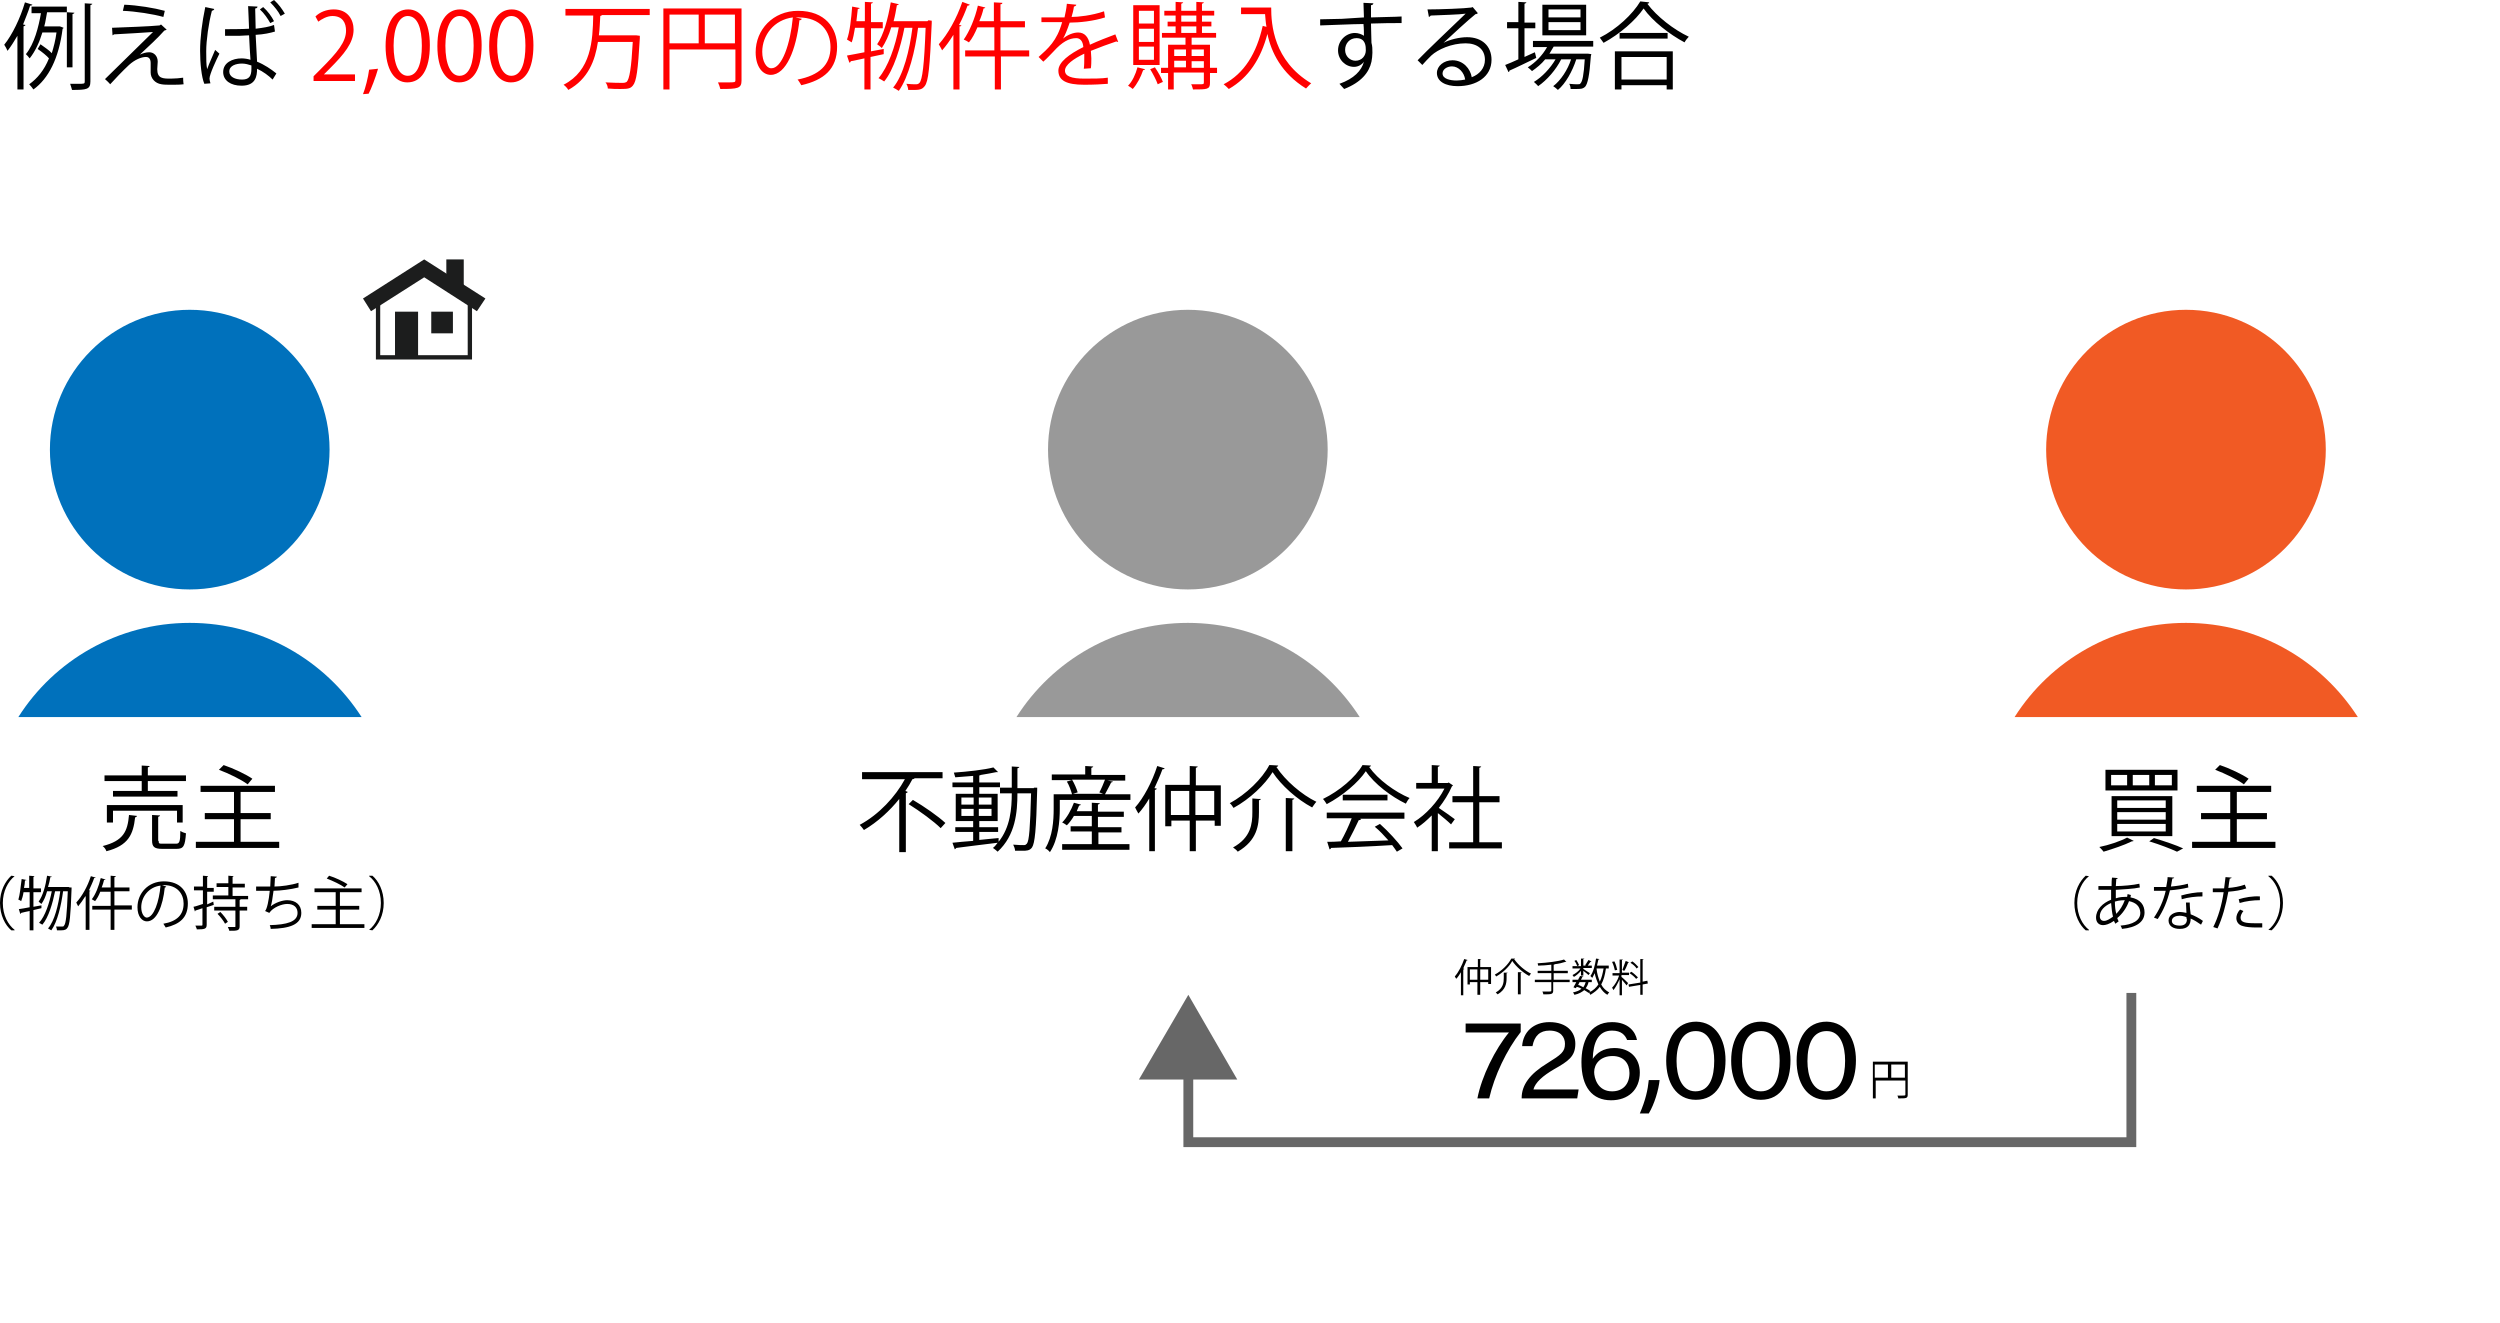 <svg version="1.1" id="レイヤー_1" xmlns="http://www.w3.org/2000/svg" x="0" y="0" viewBox="0 0 531 281" style="enable-background:new 0 0 531 281" xml:space="preserve"><style>.st0{fill:#0071bc}.st1{fill:#999}.st2{fill:#f15a24}.st5{fill:red}.st6{fill:#1c1d1d}</style><circle class="st0" cx="40.3" cy="95.5" r="29.7"/><path class="st0" d="M40.3 132.3c-15.3 0-28.8 8-36.4 20h72.9c-7.7-12-21.2-20-36.5-20z"/><path d="M29.1 173.3c0 .1-.2.3-.4.3-.4 3.6-1.4 6-6.1 7.2-.1-.4-.5-.9-.8-1.1 4.4-1.1 5.3-3.1 5.6-6.6l1.7.2zm1-5.3v-2.1h-7.9v-1.2h7.9v-2.1l1.7.1c0 .1-.1.2-.4.3v1.7h8.1v1.2h-8.1v2.1h6.3v1.2H24V168h6.1zm8.8 6.7h-1.3v-2.5H24v2.5h-1.3V171h16.1v3.7zm-5.2 3.9c0 .6.1.6.9.6h2.8c.7 0 .9-.4.9-2.7.3.2.8.4 1.2.5-.2 2.7-.5 3.3-2 3.3h-3c-1.7 0-2.2-.4-2.2-1.8v-5.4l1.7.1c0 .1-.1.2-.4.3v5.1zM51.1 178.8h8.2v1.3H41.6v-1.3h8.1V174h-6.2v-1.3h6.2v-4.5h-7.1v-1.3h15.8v1.3h-7.3v4.5h6.4v1.3h-6.4v4.8zm-3.6-16.3c2.1.7 4.8 2 6.1 2.9l-1 1.2c-1.3-1-4-2.3-6.1-3.1l1-1z"/><circle class="st1" cx="252.3" cy="95.5" r="29.7"/><path class="st1" d="M252.3 132.3c-15.3 0-28.8 8-36.4 20h72.9c-7.7-12-21.2-20-36.5-20z"/><path d="M200.4 165.3h-6.1c-.1.1-.3.2-.5.2-.4.8-.9 1.6-1.5 2.5l.5.2c0 .1-.2.2-.4.3V181H191v-11.3c-2 2.5-4.6 4.9-7.5 6.6-.2-.3-.6-.8-.9-1.1 4.1-2.2 7.6-6 9.6-9.7h-9.1V164h17.1v1.3zm-.6 10.6c-1.4-1.4-4.4-3.6-6.8-5.1l.9-.9c2.4 1.4 5.4 3.5 6.9 4.9l-1 1.1zM219.6 167.3h.7v.4c-.2 8.6-.5 11.4-1.1 12.3-.5.7-1.2.7-2 .7h-1.6c0-.4-.2-.9-.4-1.3 1 .1 1.9.1 2.3.1.3 0 .4-.1.6-.3.5-.6.7-3.3.9-10.7h-2.9c0 4-.4 8.9-4.2 12.4-.2-.2-.7-.6-1-.8.4-.3.7-.7 1-1.1-3.2.4-6.6.8-8.8 1.1 0 .1-.2.2-.3.3l-.5-1.4c1.2-.1 2.7-.3 4.4-.4v-1.9h-3.8v-1h3.8v-1.3H203v-5.8h3.7v-1.4h-4.4v-1h4.4v-1.4c-1.3.1-2.6.2-3.8.3-.1-.3-.2-.7-.3-1 2.9-.2 6.5-.6 8.4-1.1l1 1h-.4c-.9.2-2.1.4-3.3.6-.1.1-.2.1-.3.1v1.5h4.4v1H208v1.4h3.9v5.8H208v1.3h4v1h-4v1.7c1.3-.1 2.7-.3 4.1-.4v.8c2.5-3.1 2.8-7.1 2.8-10.3h-2.5v-1.2h2.5v-4.5l1.6.1c0 .1-.1.2-.4.3v4.2h3.5zm-15.4 2.1v1.5h2.6v-1.5h-2.6zm0 3.9h2.6v-1.5h-2.6v1.5zm6.4-3.9h-2.7v1.5h2.7v-1.5zm0 3.9v-1.5h-2.7v1.5h2.7zM236.4 166c-.1.1-.2.2-.4.2-.3.7-.9 1.7-1.3 2.5h5.4v1.2h-15v1.9c0 2.6-.3 6.5-2.1 9.2-.2-.3-.7-.7-1-.8 1.6-2.5 1.8-6 1.8-8.4v-3.1h3.9c-.2-.7-.6-1.9-1.1-2.7l1.1-.3h-4.3v-1.2h7.1v-1.8l1.7.1c0 .1-.1.2-.4.3v1.5h7.2v1.2h-3.8l1.2.2zm-3.1 10.6v2.7h6.6v1.2h-14.3v-1.2h6.3v-2.7h-4.5v-1.1h4.5v-2.2h-3.8c-.4.7-.9 1.4-1.5 2-.3-.2-.7-.5-1-.6 1-1 1.9-2.6 2.5-4.2l1.5.4c-.1.1-.2.2-.4.2-.2.4-.3.8-.5 1.2h3.2v-1.8l1.7.1c0 .1-.1.2-.4.3v1.5h5.5v1.1h-5.5v2.2h5v1.1h-4.9zm.2-8.3c.4-.7.9-1.9 1.2-2.7h-7c.5.8 1 2 1.2 2.7l-1 .3h6.4l-.8-.3zM244.1 180.9v-11.3c-.7 1.2-1.5 2.3-2.3 3.2-.2-.3-.5-.9-.7-1.3 1.8-2 3.6-5.4 4.7-8.8l1.6.5c-.1.1-.2.2-.5.2-.5 1.4-1.1 2.7-1.7 4l.5.1c0 .1-.1.2-.4.3v13h-1.2zm9.8-14.1h5.4v8.6H258v-1.1h-4v6.5h-1.3v-6.5h-3.9v1.2h-1.3v-8.8h5.2v-4l1.7.1c0 .1-.1.2-.4.3v3.7zm-5.2 6.3h3.9V168h-3.9v5.1zm5.2 0h4V168h-4v5.1zM262 171.6c-.2-.3-.5-.8-.8-1 3.5-1.9 6.9-5.2 8.4-8.1.2 0 .5 0 1.9.1-.1.2-.2.3-.4.3 1.9 2.9 5.4 5.9 8.5 7.4-.3.3-.6.8-.9 1.2-3.2-1.7-6.6-4.7-8.4-7.5-1.6 2.6-4.8 5.7-8.3 7.6zm4.1-2c1 .1 1.4.1 1.7.1 0 .1-.1.2-.4.3v2.5c0 2.8-.4 6-4.5 8.4-.2-.3-.7-.7-1-.9 3.8-2.1 4.1-5 4.1-7.5v-2.9zm7.1-.1 1.7.1c0 .1-.1.2-.4.3v10.9h-1.4v-11.3zM291.2 162.6c-.1.2-.2.3-.4.3 1.9 2.7 5.5 5.3 8.6 6.6-.3.3-.6.8-.8 1.2-3.1-1.5-6.7-4.2-8.5-6.9-1.6 2.4-4.9 5.2-8.3 7-.2-.3-.5-.8-.8-1.1 3.5-1.7 6.9-4.6 8.4-7.2l1.8.1zm-9.4 11.3v-1.3h16.5v1.3h-9.4l.2.1c-.1.1-.2.2-.5.2-.6 1.3-1.5 3.1-2.3 4.6 2.6-.1 5.7-.2 8.6-.3-.9-1-1.9-2.1-2.9-2.9l1.1-.6c1.8 1.6 3.8 3.8 4.8 5.2l-1.2.7c-.3-.4-.6-.9-1-1.4-4.8.3-9.8.5-13 .6 0 .2-.2.3-.3.3l-.5-1.6c.8 0 1.8 0 2.9-.1.8-1.4 1.7-3.3 2.3-4.9h-5.3zm3.4-5.1h9.5v1.2h-9.5v-1.2zM308.6 166.8c0 .1-.1.2-.2.2-.7 1.6-1.7 3.2-2.8 4.6.9.6 2.9 2 3.4 2.4l-.8 1.1c-.6-.6-1.8-1.6-2.8-2.4v8.1h-1.3v-7.6c-1 1-2 1.9-3.1 2.6-.1-.3-.5-.9-.7-1.2 2.5-1.5 5.1-4.3 6.5-7.1h-6v-1.2h3.3v-3.8l1.7.1c0 .1-.1.2-.4.3v3.4h2.1l.2-.1.9.6zm5.6 12.1h4.8v1.3h-11.2v-1.3h5.1v-8.5h-4.4v-1.3h4.4v-6.4l1.7.1c0 .1-.1.2-.4.3v6h4.3v1.3h-4.3v8.5z"/><circle class="st2" cx="464.3" cy="95.5" r="29.7"/><path class="st2" d="M464.3 132.3c-15.3 0-28.8 8-36.4 20h72.9c-7.7-12-21.2-20-36.5-20z"/><path d="M453.2 178.6c-.1.1-.3.1-.4.1-1.6.8-4 1.6-6 2.2-.2-.3-.6-.7-.9-1 2-.4 4.4-1.2 5.9-2l1.4.7zm-6-15.1h15.3v4.4h-15.3v-4.4zm1.2 1.1v2.2h3.4v-2.2h-3.4zm.1 4.5h12.9v8.5h-12.9v-8.5zm1.2.9v1.6H460V170h-10.3zm0 2.5v1.6H460v-1.6h-10.3zm0 2.5v1.6H460V175h-10.3zm3.3-10.4v2.2h3.5v-2.2H453zm9.4 16.3c-1.3-.6-3.6-1.5-5.9-2.2l1-.7c2.3.7 4.7 1.5 6.2 2.2l-1.3.7zm-4.7-16.3v2.2h3.6v-2.2h-3.6zM475.1 178.8h8.2v1.3h-17.7v-1.3h8.1V174h-6.2v-1.3h6.2v-4.5h-7.1v-1.3h15.8v1.3h-7.3v4.5h6.4v1.3h-6.4v4.8zm-3.6-16.3c2.1.7 4.8 2 6.1 2.9l-1 1.2c-1.3-1-4-2.3-6.1-3.1l1-1z"/><path style="fill:none;stroke:#676767;stroke-width:2.088;stroke-miterlimit:10" d="M452.7 210.9v31.7H252.4v-16.3"/><path style="fill:#676767" d="m262.8 229.3-10.4-18-10.5 18z"/><path d="M3.7 7.6C3 8.8 2.3 9.9 1.6 10.8c-.1-.3-.5-1-.7-1.3 1.7-2.1 3.4-5.6 4.4-9l1.6.5c-.1.1-.2.2-.5.2-.4 1.3-1 2.7-1.5 4l.5.1c0 .1-.1.2-.4.3V19H3.7V7.6zm10.5-6.2v1.2H10c-.2.9-.3 2-.6 3H12.7c.2.1.4.1.8.3 0 .1-.1.2-.2.2-.8 6.3-3 10.6-6.2 12.9-.2-.3-.6-.8-.9-1.1 1.7-1.2 3.2-3 4.2-5.5-.4-.5-1.5-1.4-2.4-2l.6-1c.8.6 1.9 1.3 2.4 1.9.4-1.3.8-2.8 1-4.4H9c-.6 2-1.5 4-2.7 5.5-.2-.3-.6-.7-.8-.9 1.8-2.2 2.7-5.8 3.2-8.7h-2V1.4h7.5zm1.2 12.9h-1.2V2.6l1.6.1c0 .1-.1.2-.4.3v11.3zM17.9.7l1.7.1c0 .1-.1.2-.4.3v16.2c0 1.7-.8 1.8-3.9 1.8-.1-.4-.3-1-.4-1.3h1.7c1.3 0 1.4 0 1.4-.5V.7zM29.7 11.6c.7-.3 1.3-.5 2-.5 1 0 1.8.8 1.8 2 0 .5-.1 1.1-.1 1.6 0 2 1.2 2 2.9 2 .9 0 1.9-.1 2.6-.2 0 .9.1 1.4.1 1.4-.8.1-1.7.1-2.6.1-.8 0-1.6 0-2.1-.1-1.4-.2-2.3-1.3-2.3-2.5v-2c0-.8-.3-1.3-1-1.3-1 0-2.4.6-3.6 1.7-1.2 1.1-3.3 3.3-4 4.1 0 0-.2-.3-1.1-1.1 1.9-1.9 8.2-8 10.2-10-1.5.1-6 .4-8.3.5-.1.1-.2.2-.3.2l-.1-1.6c2.8-.1 8.1-.3 10.1-.5l.3-.2 1.2 1.1c-.1.1-.3.1-.5.2-1.2 1.4-3.7 3.7-5.2 5.1zm5-8c-2.1-.6-5.9-1.2-8.6-1.3l.3-1.3c2.8.1 6.4.7 8.6 1.3l-.3 1.3zM43.4 17.8c-.6-1.4-.9-4.4-.9-7 0-2.7.4-6 1.1-9.3l1.9.4c0 .2-.2.3-.5.4-.7 2.7-1.2 6.3-1.2 8.6 0 1.5 0 3 .2 3.8.4-1.2 1.3-3.1 1.7-4.1l.9.8c-.7 1.4-2.1 4.4-2.1 5.3 0 .3.1.6.2 1l-1.3.1zm4.5-11.6c.5 0 3.7 0 5-.1-.1-1.7-.1-3.4-.2-4.8l2 .1c0 .2-.2.4-.5.4 0 1.3.1 2.7.1 4.3 1.6-.2 2.9-.4 3.9-.8l.2 1.4c-1 .3-2.3.6-4.1.7l.3 5.7c1.5.6 3 1.6 4.1 2.5l-.8 1.3c-.8-.8-2-1.7-3.3-2.3 0 1.6-.3 3.6-3.3 3.6-2.3 0-3.9-1.1-3.9-2.9 0-2 2-2.9 3.9-2.9.6 0 1.3.1 1.9.3-.1-1.3-.2-3.2-.3-5.2-.6 0-1.5.1-2 .1h-3.1V6.2zm5.5 7.7c-.6-.2-1.3-.4-2-.4-1.2 0-2.7.4-2.7 1.7 0 1.1 1.2 1.7 2.7 1.7 1.5 0 2-.7 2-2.3v-.7zm4-9c-.5-.9-1.3-2.1-2.2-2.9l.7-.5c1 .9 1.8 2 2.3 3l-.8.4zm2.2-1.5c-.5-1-1.3-2-2.2-2.9l.8-.5c1 .9 1.7 1.9 2.3 2.9l-.9.5z"/><path class="st5" d="M75.5 17.2h-8.9v-1l1.5-1.5c3.6-3.6 5.4-5.8 5.4-8.2 0-1.6-.7-3.1-2.9-3.1-1.2 0-2.3.7-3 1.2L67 3.5c.9-.9 2.3-1.5 3.9-1.5 3 0 4.2 2.2 4.2 4.3 0 2.8-2 5.2-5.1 8.3l-1.2 1.2h6.6v1.4zM80.3 14.6c-.5 1.8-1.5 4.4-2 5.3l-1.2.1c.5-1.2 1.1-3.6 1.3-5.2l1.9-.2zM81.9 9.8c0-5.2 2-7.8 4.8-7.8s4.6 2.7 4.6 7.6c0 5.2-1.8 7.9-4.8 7.9-2.7 0-4.6-2.7-4.6-7.7zm7.7-.1c0-3.7-.9-6.3-3-6.3-1.8 0-3 2.4-3 6.3s1.1 6.4 3 6.4c2.2 0 3-2.9 3-6.4zM92.9 9.8c0-5.2 2-7.8 4.8-7.8s4.6 2.7 4.6 7.6c0 5.2-1.8 7.9-4.8 7.9-2.7 0-4.6-2.7-4.6-7.7zm7.7-.1c0-3.7-.9-6.3-3-6.3-1.8 0-3 2.4-3 6.3s1.1 6.4 3 6.4c2.2 0 3-2.9 3-6.4zM103.9 9.8c0-5.2 2-7.8 4.8-7.8s4.6 2.7 4.6 7.6c0 5.2-1.8 7.9-4.8 7.9-2.7 0-4.6-2.7-4.6-7.7zm7.7-.1c0-3.7-.9-6.3-3-6.3-1.8 0-3 2.4-3 6.3s1.1 6.4 3 6.4c2.2 0 3-2.9 3-6.4zM138 3.2h-10.1c-.1.1-.2.1-.4.2-.1 1.3-.1 2.7-.3 4.1H135.1l.8.1v.5c-.4 6.8-.7 9.2-1.5 10.1-.5.6-1 .7-2.6.7-.8 0-1.7 0-2.7-.1 0-.4-.2-1-.5-1.3 1.6.1 3.1.1 3.7.1.4 0 .6-.1.8-.2.6-.6 1-2.9 1.3-8.5H127c-.6 4-2.1 7.9-6.3 10.2-.2-.4-.6-.8-1-1.1 5.9-3 6.2-9.4 6.3-14.7h-5.9V1.9H138v1.3zM157.5 1.8v15.3c0 1.7-.8 1.8-4.5 1.8-.1-.4-.3-1-.5-1.4h2c1.6 0 1.7 0 1.7-.5v-6.5h-14V19h-1.3V1.8h16.6zm-15.3 1.3v6.1h6.2V3.1h-6.2zm7.5 6.1h6.4V3.1h-6.4v6.1zM170.3 4c-.1.2-.2.3-.5.3-.7 6.2-2.8 11.6-6.1 11.6-1.7 0-3.2-1.7-3.2-4.8 0-4.8 3.7-8.8 9-8.8 5.8 0 8.3 3.7 8.3 7.6 0 4.8-2.8 7.1-7.6 8.2-.2-.3-.5-.9-.8-1.2 4.6-.9 7-3.1 7-6.9 0-3.3-2.1-6.3-6.8-6.3h-.6l1.3.3zm-1.9-.3c-4 .5-6.5 3.8-6.5 7.3 0 2.1.9 3.5 1.9 3.5 2.3.1 4.1-5.3 4.6-10.8zM187.7 11.5l-2.8.6V19h-1.3v-6.6c-1.1.2-2.1.5-2.9.6 0 .1-.1.3-.3.3l-.5-1.5c1-.2 2.3-.4 3.7-.7V5.9h-2c-.2 1.2-.4 2.3-.7 3.1-.3-.2-.7-.4-1-.6.6-1.6.9-4.4 1.1-7l1.6.3c0 .1-.2.2-.4.2-.1.8-.2 1.7-.3 2.6h1.8V.4l1.7.1c0 .1-.1.2-.4.3v3.9h2.5V6H185v4.9l2.7-.5v1.1zm9.5-7.2.7.1v.5c-.4 9.4-.7 12.4-1.5 13.4-.4.5-.8.8-2.1.8h-1.4c0-.4-.2-1-.4-1.3.9.1 1.7.1 2.1.1.3 0 .5-.1.7-.3.6-.7 1-3.6 1.3-11.7H195c-.6 4.8-2 10.5-4.1 13.4-.3-.2-.8-.5-1.2-.7 2.2-2.6 3.5-8 4.1-12.7h-1.7c-.8 4.1-2.3 9-4.3 11.4-.3-.2-.8-.5-1.2-.7 2-2.3 3.6-6.8 4.3-10.8h-1.6c-.5 1.7-1.2 3.2-2 4.4-.2-.2-.7-.6-1-.8 1.4-2 2.3-5.4 2.9-8.9l1.7.4c0 .1-.2.2-.4.2-.2 1.2-.4 2.3-.7 3.4h7.2l.2-.2zM202.5 7.4c-.8 1.3-1.6 2.4-2.4 3.3-.1-.3-.5-.9-.7-1.3 1.9-2.1 3.8-5.5 5-9l1.6.6c-.1.1-.2.2-.5.2-.5 1.4-1.1 2.8-1.8 4.1l.5.1c0 .1-.1.2-.4.2V19h-1.3V7.4zm16.1 3.3V12h-6v7h-1.3v-7H205v-1.3h6.2V5.8h-3.6c-.5 1.2-1.1 2.4-1.8 3.2-.3-.2-.8-.5-1.1-.6 1.2-1.7 2.4-4.5 3-7.2l1.6.4c-.1.1-.2.2-.4.2-.2.9-.5 1.8-.9 2.7h3.1v-4l1.8.1c0 .2-.1.3-.4.3v3.6h5.2v1.3h-5.2v4.9h6.1zM237.5 8.9h-.1c-.1 0-.2-.1-.3-.1-1.5.5-3.7 1.3-5.4 2 0 .5.1 1 .1 1.6 0 .6 0 1.4-.1 2.1l-1.5.1c.1-.7.1-1.6.1-2.4v-.8c-2.3 1.1-4.1 2.4-4.1 3.6 0 1.2 1.4 1.7 4.1 1.7 1.9 0 3.7 0 5-.2v1.3c-1.2.1-3 .2-5 .2-3.8 0-5.5-.9-5.5-3 0-1.8 2.3-3.5 5.3-5-.1-1.3-.7-1.9-1.5-1.9-1.5 0-3 .8-4.8 2.8-.6.6-1.3 1.4-2.2 2.2l-1-1c2-1.8 3.9-3.4 5-7.4h-4.4v-1h4.9c.2-.9.4-1.8.5-2.9l2 .2c0 .2-.2.3-.5.4-.1.8-.3 1.5-.5 2.2 1.4 0 4.3-.3 6.9-1.2l.2 1.3c-2.5.8-5.5 1.1-7.5 1.1-.5 1.5-1 2.7-1.4 3.4.9-.8 2.2-1.3 3.2-1.3 1.4 0 2.2 1 2.5 2.6 1.7-.8 3.8-1.6 5.4-2.2l.6 1.6zM243.2 14.7c0 .1-.2.2-.4.2-.5 1.5-1.3 3-2.2 4-.2-.2-.7-.5-1-.7.9-.9 1.6-2.4 2-3.9l1.6.4zm3.1-13.6v12.7h-5.6V1.1h5.6zM245.1 5V2.3h-3.2V5h3.2zm0 3.8V6.1h-3.2v2.8h3.2zm0 3.9V9.9h-3.2v2.8h3.2zm.2 1.6c.7 1 1.4 2.3 1.7 3.1-.2.1-.5.2-1.1.5-.3-.9-1-2.2-1.6-3.2l1-.4zm13.2.1v1.1H257v2.1c0 1.4-.6 1.4-3.6 1.4-.1-.3-.2-.8-.4-1.1h1.7c.9 0 1 0 1-.4v-2.1h-6.4V19h-1.2v-3.5h-1.5v-1.1h1.5V9.5h3.7V8h-5V7h2.9V5.6H248v-1h1.7V3.3h-2.4v-1h2.4V.4l1.6.1c0 .1-.1.2-.4.3v1.5h3.2V.4l1.6.1c0 .1-.1.2-.4.3v1.5h2.6v1h-2.6v1.3h2v1h-2V7h3v1h-5.2v1.5h3.9v4.9h1.5zm-6.6-3.9h-2.5v1.4h2.5v-1.4zm-2.5 2.4v1.4h2.5v-1.4h-2.5zm1.5-9.6v1.3h3.2V3.3h-3.2zm0 2.3V7h3.2V5.6h-3.2zm4.8 4.9h-2.6v1.4h2.6v-1.4zm-2.6 3.9h2.6V13h-2.6v1.4zM268.6 1.6h1.4c0 3.6.5 11.3 8.5 16.1-.3.2-.8.8-1.1 1.1-5.2-3.2-7.4-7.7-8.2-11.6-1.4 5.3-4 9.3-8.2 11.7-.3-.3-.8-.8-1.1-1 4.4-2.3 7-6.6 8.3-12.4l.8.2c-.2-1-.2-1.9-.3-2.7h-5.1V1.6h5z"/><path d="M289.7 3.7c0-.4-.1-2.6-.1-3.1l2.1.1c0 .2-.2.4-.5.4v2.6c2.5-.1 5-.1 6.5-.2v1.4c-1.7 0-4.1 0-6.5.1 0 1.6.1 3 .1 4.1.2.7.2 1.3.2 2.1 0 .6-.1 1.4-.2 1.9-.5 2.3-2.2 4.4-5.8 5.8-.3-.3-.7-.8-1-1.1 3.1-1.1 4.7-2.8 5.2-4.7-.4.6-1.2 1.1-2.1 1.1-1.8 0-3.4-1.5-3.4-3.5 0-2.1 1.7-3.7 3.6-3.7.7 0 1.5.3 1.9.6 0-.3 0-1.7-.1-2.5-2.1 0-8.4.3-9.2.3V4.1L285 4l4.7-.3zm.4 7c0-.8 0-2.6-2-2.6-1.4 0-2.4 1.1-2.4 2.5s1.1 2.3 2.2 2.3c1.4 0 2.2-1.1 2.2-2.2zM306.6 9.1c1.3-.7 3.4-1.2 5-1.2 3.2 0 5.2 1.9 5.2 4.8 0 3.6-3.2 5.6-7.2 5.6-2.6 0-4.4-1-4.4-2.8 0-1.5 1.5-2.7 3.3-2.7 2.3 0 3.8 1.8 4.1 3.6 1.6-.6 2.8-1.9 2.8-3.7 0-2.2-1.6-3.5-4.1-3.5-3 0-5.9 1.3-7.3 2.6-.6.6-1.4 1.4-1.9 2l-1-1c1.8-1.9 7.5-7.3 10.2-9.9-1.2.2-5.2.3-7.4.4-.1.1-.3.3-.4.3l-.3-1.6c2.7 0 7.9-.2 9.3-.4l.3-.1 1.1 1.3c-.1.1-.3.2-.5.2-1.4 1.1-5.2 4.6-6.8 6.1zm2.8 8c.6 0 1.3-.1 1.8-.2-.2-1.5-1.4-2.8-2.8-2.8-1 0-2 .6-2 1.5 0 1.2 1.7 1.5 3 1.5zM323.8 12.1l2.2-1c0 .1.1.2.3 1.2-2.1 1-4.3 2.1-5.7 2.7 0 .2-.1.3-.2.3l-.7-1.5c.8-.3 1.7-.7 2.8-1.2V6h-2.4V4.7h2.4V.4l1.7.1c0 .1-.1.2-.4.3v4h2.3V6h-2.3v6.1zm14.6-2.2H330l-.9 1.5H337.3l.7.1-.1.4c-.3 4.3-.7 5.9-1.2 6.5-.5.5-1 .5-2 .5h-1.1c0-.3-.1-.8-.3-1.1.8.1 1.5.1 1.8.1.3 0 .5 0 .6-.2.4-.4.7-1.7.9-5.1h-1.8c-.8 2.5-2.3 5.2-3.9 6.5-.3-.3-.7-.6-1-.8 1.6-1.2 3.1-3.5 3.8-5.7h-2.1c-1.1 2.2-3 4.4-4.9 5.7-.2-.3-.6-.6-.9-.9 1.7-1 3.5-2.9 4.6-4.8h-2.2c-.8 1-1.8 1.8-2.8 2.5-.2-.2-.6-.6-.9-.8 1.6-1 3.1-2.5 4.1-4.3h-3V8.7h12.8v1.2zM336.9 1v6.5h-9.3V1h9.3zm-1.2 2.7V2h-6.8v1.7h6.8zm0 2.8V4.7h-6.8v1.7h6.8zM350.3.5c-.1.2-.2.3-.4.3 2 2.7 5.6 5.5 8.8 7-.3.3-.7.8-.9 1.2-3.2-1.7-6.8-4.5-8.7-7.2-1.7 2.5-5 5.4-8.5 7.3-.2-.3-.6-.8-.8-1.1 3.6-1.8 7-5 8.6-7.7l1.9.2zM343 19v-8.1h12.3V19H354v-.9h-9.6v.9H343zm1-12h10.2v1.2H344V7zm10 5.1h-9.6v4.8h9.6v-4.8zM405.2 225.5v7c0 .8-.3.8-2 .8 0-.2-.1-.4-.2-.6h.9c.7 0 .8 0 .8-.2v-3h-6.3v3.8h-.6v-7.8h7.4zm-7 .6v2.8h2.8v-2.8h-2.8zm3.5 2.8h2.9v-2.8h-2.9v2.8zM323 217.4v1.8c-3 3.8-5.6 9.3-6.7 14.1h-2.5c.9-4.7 3.8-10.5 6.7-14h-9.2v-1.9H323zM323.2 233.3v-.1c0-2.7 1.7-5.1 5.5-7.4 2.9-1.8 3.7-2.4 3.7-4.1 0-1.4-.9-2.8-3.3-2.8-2 0-3.2 1.1-3.6 3.3h-2.2c.2-3 2.4-5.1 5.8-5.1 3.7 0 5.5 2.1 5.5 4.6 0 2.7-1.5 3.7-4.5 5.4-2.4 1.4-4 2.8-4.4 4.3h9.6l-.3 1.9h-11.8zM345.6 220.9c-.4-1-1.2-2-3.2-2-3 0-4 2.6-4.1 6 .8-1.2 2.2-2.3 4.6-2.3 3.3 0 5.4 2.1 5.4 5.2 0 3.7-2.5 5.9-6.1 5.9-4 0-6.3-2.8-6.3-8.1 0-4.1 1.5-8.5 6.5-8.5 3.5 0 5 2.1 5.3 3.8h-2.1zm.5 7c0-2-1.2-3.6-3.6-3.6-2.6 0-3.9 1.7-3.9 3.4 0 1.2.7 4.1 3.8 4.1 2.3 0 3.7-1.5 3.7-3.9zM348.3 236.5c1.2-2.8 1.7-5 1.9-7.1h2.3c-.2 2.1-1.1 5.1-2.3 7.1h-1.9zM366.5 225.2c0 4.5-1.8 8.4-6.3 8.4-4.2 0-6.3-3.7-6.3-8.3 0-4.7 2.1-8.3 6.4-8.3 4.1.1 6.2 3.7 6.2 8.2zm-10.4.2c0 3 1 6.4 4 6.4 3.1 0 4-3.1 4-6.5 0-3-.9-6.3-3.9-6.3-2.8 0-4.1 2.6-4.1 6.4zM380.3 225.2c0 4.5-1.8 8.4-6.3 8.4-4.2 0-6.3-3.7-6.3-8.3 0-4.7 2.1-8.3 6.4-8.3 4.1.1 6.2 3.7 6.2 8.2zm-10.3.2c0 3 1 6.4 4 6.4 3.1 0 4-3.1 4-6.5 0-3-.9-6.3-3.9-6.3-2.9 0-4.1 2.6-4.1 6.4zM394.2 225.2c0 4.5-1.8 8.4-6.3 8.4-4.2 0-6.3-3.7-6.3-8.3 0-4.7 2.1-8.3 6.4-8.3 4.1.1 6.2 3.7 6.2 8.2zm-10.3.2c0 3 1 6.4 4 6.4 3.1 0 4-3.1 4-6.5 0-3-.9-6.3-3.9-6.3-2.9 0-4.1 2.6-4.1 6.4zM310.3 211.3v-4.8c-.3.5-.6 1-1 1.4-.1-.1-.2-.4-.3-.5.8-.9 1.5-2.3 2-3.7l.7.2c0 .1-.1.1-.2.1-.2.6-.5 1.1-.7 1.7l.2.1c0 .1-.1.1-.2.1v5.5h-.5zm4.1-5.9h2.3v3.6h-.6v-.4h-1.7v2.7h-.6v-2.7h-1.6v.5h-.5v-3.7h2.2v-1.7h.7c0 .1 0 .1-.2.1v1.6zm-2.2 2.7h1.6v-2.2h-1.6v2.2zm2.2 0h1.7v-2.2h-1.7v2.2zM317.8 207.4c-.1-.1-.2-.3-.3-.4 1.5-.8 2.9-2.2 3.5-3.4h.8c0 .1-.1.1-.2.1.8 1.2 2.3 2.5 3.6 3.1-.1.1-.3.3-.4.5-1.3-.7-2.8-2-3.6-3.2-.6 1.2-2 2.5-3.4 3.3zm1.7-.8h.7c0 .1-.1.1-.2.1v1c0 1.2-.2 2.5-1.9 3.5l-.4-.4c1.6-.9 1.7-2.1 1.7-3.1v-1.1zm3-.1h.7c0 .1 0 .1-.2.1v4.6h-.6v-4.7zM333.4 208.1v.5h-3.5v1.8c0 .4-.1.6-.4.7-.3.1-.8.1-1.7.1 0-.2-.1-.4-.2-.6h1.1c.7 0 .8 0 .8-.2v-1.8H326v-.5h3.5v-1.4h-2.9v-.5h2.9v-1.3c-.9.1-1.9.2-2.8.2 0-.1-.1-.4-.1-.5 2-.1 4.4-.4 5.6-.8l.5.5h-.2c-.6.2-1.4.4-2.3.5 0 .1-.1.1-.2.1v1.3h3v.5h-3v1.4h3.4zM335.8 207.3v-1.1c-.4.5-1 1-1.5 1.3-.1-.1-.2-.3-.3-.4.6-.3 1.3-.8 1.7-1.4H334v-.5h1.8v-1.6h.7c0 .1 0 .1-.2.1v1.4h1.8v.5h-1.8v.2c.3.2 1.2.8 1.4.9l-.3.4c-.2-.2-.7-.6-1.1-.9v1h-.5zm2.3 1.3h-.7c-.1.5-.3.9-.6 1.3.4.2.7.4 1 .6l-.4.4c-.2-.2-.6-.4-.9-.6-.5.4-1.1.8-2.1 1 0-.1-.2-.4-.3-.5.8-.2 1.4-.4 1.8-.8-.3-.2-.6-.3-1-.4l-.2.3-.5-.2c.2-.3.4-.7.6-1.1h-.8v-.5h1.2c.1-.3.3-.5.4-.8l.7.1c0 .1-.1.1-.2.1l-.3.6h2.3v.5zm-3.3-4.7c.2.3.5.8.6 1.1l-.4.2c-.1-.3-.3-.8-.6-1.1l.4-.2zm.7 4.7-.3.6c.4.1.7.3 1.1.5.2-.3.4-.7.5-1.1h-1.3zm1.2-3.6c.2-.3.5-.8.7-1.1l.6.3c0 .1-.1.1-.2.1-.2.3-.5.7-.7 1l-.4-.3zm5 .7h-.6c-.2 1.4-.5 2.5-1 3.4.4.8 1 1.3 1.7 1.7-.1.1-.3.3-.4.5-.7-.4-1.2-1-1.6-1.7-.5.7-1.2 1.2-2 1.7-.1-.1-.2-.4-.3-.5.9-.4 1.5-1 2-1.7-.3-.7-.6-1.5-.8-2.4-.2.4-.3.7-.5 1l-.4-.4c.6-.8 1-2.3 1.2-3.7l.7.1c0 .1-.1.1-.2.1-.1.4-.2.9-.3 1.3h2.5v.6zm-2.6 0c.1 1.1.4 2 .7 2.8.4-.8.6-1.7.8-2.8h-1.5zM344.4 207.1v.4c.3.2 1.2 1.1 1.4 1.3l-.3.5c-.2-.3-.7-.8-1-1.2v3.3h-.5V208c-.4.9-.9 1.8-1.3 2.3-.1-.2-.2-.4-.3-.5.6-.6 1.2-1.6 1.5-2.6h-1.4v-.5h1.5v-2.9h.7c0 .1 0 .1-.2.1v2.7h1.5v.5h-1.6zm-1.5-2.9c.3.6.5 1.3.6 1.8l-.5.1c-.1-.5-.3-1.2-.6-1.8l.5-.1zm3.1.2s-.1.1-.2.1c-.2.5-.5 1.3-.8 1.7-.1 0-.3-.1-.4-.2.2-.5.5-1.3.7-1.9l.7.3zm4 4.5-1.1.2v2.2h-.5v-2.1l-2.4.4-.1-.5 2.5-.4v-5h.7c0 .1 0 .1-.2.1v4.7l1-.2.1.6zm-3.5-2.5c.5.3 1.1.9 1.4 1.2-.3.3-.4.3-.4.3-.3-.4-.9-.9-1.4-1.2l.4-.3zm.2-2.2c.5.3 1 .9 1.3 1.2l-.4.3c-.2-.4-.8-.9-1.3-1.2l.4-.3z"/><path class="st6" d="M94.8 55.1h3.7v5.8h-3.7z"/><path class="st6" d="m101.3 66.1-11.2-7.2-11.3 7.2-1.7-2.7 13-8.3 13 8.3z"/><path d="M80.3 63.9v12h19.5v-12" style="fill:none;stroke:#1c1d1d;stroke-width:.917;stroke-miterlimit:10"/><path class="st6" d="M83.9 66.2h4.9v9.7h-4.9zM91.6 66.2h4.6v4.6h-4.6z"/><path d="M3.1 186.1c-1.4 1.1-2.5 3.2-2.5 5.7 0 2.6 1.1 4.6 2.5 5.7v.1h-.7c-1.3-1.1-2.4-3.2-2.4-5.8s1.1-4.6 2.4-5.8l.7.1zM8.8 192.9l-1.7.4v4.3h-.8v-4.1c-.7.1-1.3.3-1.8.4 0 .1-.1.2-.2.2l-.3-1c.6-.1 1.4-.2 2.3-.4v-3.2H5c-.1.7-.3 1.4-.5 1.9-.2-.1-.4-.3-.6-.3.3-1 .5-2.7.7-4.4l1 .2c0 .1-.1.1-.3.1 0 .5-.1 1.1-.2 1.6h1.1V186l1.1.1c0 .1-.1.1-.2.2v2.4h1.6v.8H7.1v3.1l1.7-.3v.6zm6-4.4h.4v.3c-.2 5.8-.4 7.7-.9 8.3-.2.3-.5.5-1.3.5h-.9c0-.2-.1-.6-.2-.8h1.3c.2 0 .3 0 .4-.2.4-.4.6-2.2.8-7.3h-1c-.4 3-1.2 6.5-2.5 8.3-.2-.1-.5-.3-.7-.4 1.4-1.6 2.2-5 2.6-7.9h-1.1c-.5 2.5-1.4 5.6-2.7 7.1-.2-.1-.5-.3-.7-.4 1.3-1.4 2.2-4.2 2.7-6.7h-1c-.3 1.1-.7 2-1.2 2.7-.1-.1-.4-.3-.6-.5.9-1.2 1.5-3.4 1.8-5.5l1 .2c0 .1-.1.1-.3.1-.1.7-.3 1.4-.5 2.1h4.4l.2.1zM18.1 190.4c-.5.8-1 1.5-1.5 2.1l-.4-.8c1.2-1.3 2.4-3.4 3.1-5.6l1 .3c0 .1-.1.1-.3.1-.3.9-.7 1.7-1.1 2.6l.3.1c0 .1-.1.1-.2.1v8.2h-.8v-7.1zm9.9 2v.8h-3.7v4.3h-.8v-4.3h-3.9v-.8h3.9v-3h-2.2c-.3.8-.7 1.5-1.1 2-.2-.1-.5-.3-.7-.4.8-1 1.5-2.8 1.9-4.5l1 .3c0 .1-.1.1-.3.1-.1.5-.3 1.1-.5 1.6h1.9V186l1.1.1c0 .1-.1.2-.3.2v2.2h3.2v.8h-3.2v3H28zM35.3 188.3c0 .1-.1.2-.3.2-.4 3.9-1.7 7.2-3.8 7.2-1 0-2-1-2-3 0-3 2.3-5.5 5.6-5.5 3.6 0 5.1 2.3 5.1 4.7 0 3-1.7 4.4-4.7 5.1-.1-.2-.3-.5-.5-.8 2.9-.5 4.3-1.9 4.3-4.3 0-2-1.3-3.9-4.2-3.9h-.4l.9.3zm-1.2-.2c-2.5.3-4.1 2.4-4.1 4.6 0 1.3.6 2.2 1.2 2.2 1.5-.1 2.6-3.4 2.9-6.8zM45.3 191.5l.1.7-1.5.5v3.7c0 .9-.4 1-2.1 1 0-.2-.2-.5-.3-.8h1.3c.2 0 .2-.1.2-.2v-3.5c-.6.2-1.1.4-1.5.5 0 .1-.1.2-.1.2l-.3-1c.6-.1 1.3-.4 2-.6v-2.9h-1.9v-.8h1.9V186l1.1.1c0 .1-.1.1-.2.2v2.3h1.4v.8H44v2.7l1.3-.6zm7.4-.5h-1.6c0 .1-.1.1-.2.2v1.4h1.6v.8h-1.6v3.3c0 1-.5 1-2.2 1 0-.2-.2-.5-.3-.8h1.4c.2 0 .2 0 .2-.2v-3.3h-4.5v-.8H50V191h-4.8v-.8h3.3v-1.8H46v-.8h2.5V186l1.1.1c0 .1-.1.1-.2.2v1.4H52v.8h-2.6v1.8h3.3v.7zm-4.9 5.2c-.3-.6-1-1.5-1.6-2.1l.6-.4c.6.6 1.3 1.5 1.6 2.1l-.6.4zM63.4 188.5c-1.6.4-3.9.7-5.3.7-.2 1.6-.4 2.8-.6 3.3 1-.8 2.5-1.3 3.5-1.3 1.8 0 3 1 3 2.7 0 2.5-2.5 3.3-6.5 3.4 0-.2-.1-.6-.2-.8 3.6-.1 5.9-.7 5.9-2.6 0-1.1-.7-1.9-2.2-1.9-1.1 0-3 .7-3.8 1.9l-.9-.4c.4-.4.8-2.2 1-4.3h-2.9v-.9h3c0-.7.1-1.5.1-2.2l1.3.1c0 .2-.2.2-.4.3 0 .6-.1 1.3-.1 1.8 1.3 0 3.6-.3 5.1-.8v1zM72.2 196.3h5.2v.8H66.2v-.8h5.1v-3.1h-3.9v-.8h3.9v-2.9h-4.5v-.8h10v.8h-4.6v2.9h4.1v.8h-4.1v3.1zM69.9 186c1.3.4 3 1.2 3.9 1.8l-.6.7c-.8-.6-2.5-1.4-3.8-1.9l.5-.6zM78.4 197.5c1.4-1.1 2.5-3.2 2.5-5.7 0-2.6-1.1-4.6-2.5-5.7v-.1h.7c1.3 1.1 2.4 3.2 2.4 5.8s-1.1 4.6-2.4 5.8l-.7-.1zM443.7 186.1c-1.4 1.1-2.5 3.2-2.5 5.7 0 2.6 1.1 4.6 2.5 5.7v.1h-.7c-1.3-1.1-2.4-3.2-2.4-5.8s1.1-4.6 2.4-5.8l.7.1zM452.6 190.1c0 .2-.1.3-.1.5 2.2.4 3 1.7 3 3.2 0 2-1.7 3.2-4.8 3.5 0-.2-.2-.5-.3-.7 2.6-.2 4.2-1.1 4.2-2.7v-.1c-.1-1.4-1-2.1-2.4-2.4-.5 1.4-1.4 2.7-2.5 3.6.1.3.2.5.3.7l-.7.5-.3-.6c-1 .7-1.8.9-2.3.9-1 0-1.5-.7-1.5-1.6 0-1.7 1.4-3.1 3.2-3.8V189h-2.7v-.8h2.8c0-.6 0-1.3.1-1.8l1.2.1c0 .1-.1.2-.3.2 0 .5-.1 1-.1 1.5 1.4 0 3.7-.2 5-.5l.1.8c-1.3.3-3.7.4-5.1.5v1.8c.9-.3 1.6-.3 1.9-.3h.5c0-.2.1-.4.1-.6l.7.2zm-3.8 4.6c-.2-.8-.3-1.7-.4-2.9-1.4.6-2.4 1.6-2.4 2.8 0 .7.4 1 .9 1 .6 0 1.2-.4 1.9-.9zm2.5-3.5c-.2 0-1.2 0-2.1.3 0 1 .1 1.9.3 2.6.8-.8 1.4-1.8 1.8-2.9zM461.8 186.4c0 .1-.2.2-.4.2-.1.5-.2 1.2-.3 1.7 1.2-.1 2.6-.3 3.6-.6l.1.8c-1.2.3-2.5.5-3.9.6-.6 2.4-1.4 4.3-2.6 6.1l-.8-.3c1.1-1.6 2-3.5 2.5-5.7h-2.5v-.8h2.6c.1-.7.3-1.4.3-2.1l1.4.1zm3.3 5.3c0 1 .1 1.7.2 2.5.8.3 1.8.8 2.6 1.4l-.4.8c-.7-.5-1.5-1-2.2-1.3 0 1.2-.5 2.2-2.3 2.2-1.4 0-2.4-.6-2.4-1.8 0-1.2 1.3-1.8 2.4-1.8.4 0 .9.1 1.4.2 0-.8-.1-1.6-.1-2.2h.8zm-.7 3.1c-.5-.2-1-.3-1.5-.3-.7 0-1.6.3-1.6 1.1 0 .7.7 1 1.7 1 .9 0 1.5-.4 1.5-1.3-.1-.2-.1-.4-.1-.5zm3.4-4.4c-1.4 0-3.1.2-4.4.6l-.1-.8c1.4-.4 3.1-.7 4.5-.7v.9zM477.1 188.7c-1.1.4-2.5.6-3.8.7-.5 2.8-1.3 5.7-2.3 7.8l-.9-.3c1-2 1.8-4.6 2.2-7.4H470v-.8h2.4c.1-.8.2-1.7.3-2.4l1.3.1c0 .1-.2.2-.4.2-.1.5-.2 1.2-.3 2 1.2-.1 2.4-.3 3.5-.7l.3.8zm3.3 8.3h-1.1c-1.2 0-2.3-.1-2.9-.3-.9-.2-1.4-.9-1.4-1.7 0-.5.2-1.2.8-1.8l.7.3c-.4.5-.6 1-.6 1.4 0 1 .9 1.2 3.2 1.2h1.4v.9zm-4.9-6c1.3-.4 3-.7 4.5-.6v.8c-1.4 0-3 .2-4.3.6l-.2-.8zM481.8 197.5c1.4-1.1 2.5-3.2 2.5-5.7 0-2.6-1.1-4.6-2.5-5.7v-.1h.7c1.3 1.1 2.4 3.2 2.4 5.8s-1.1 4.6-2.4 5.8l-.7-.1z"/></svg>